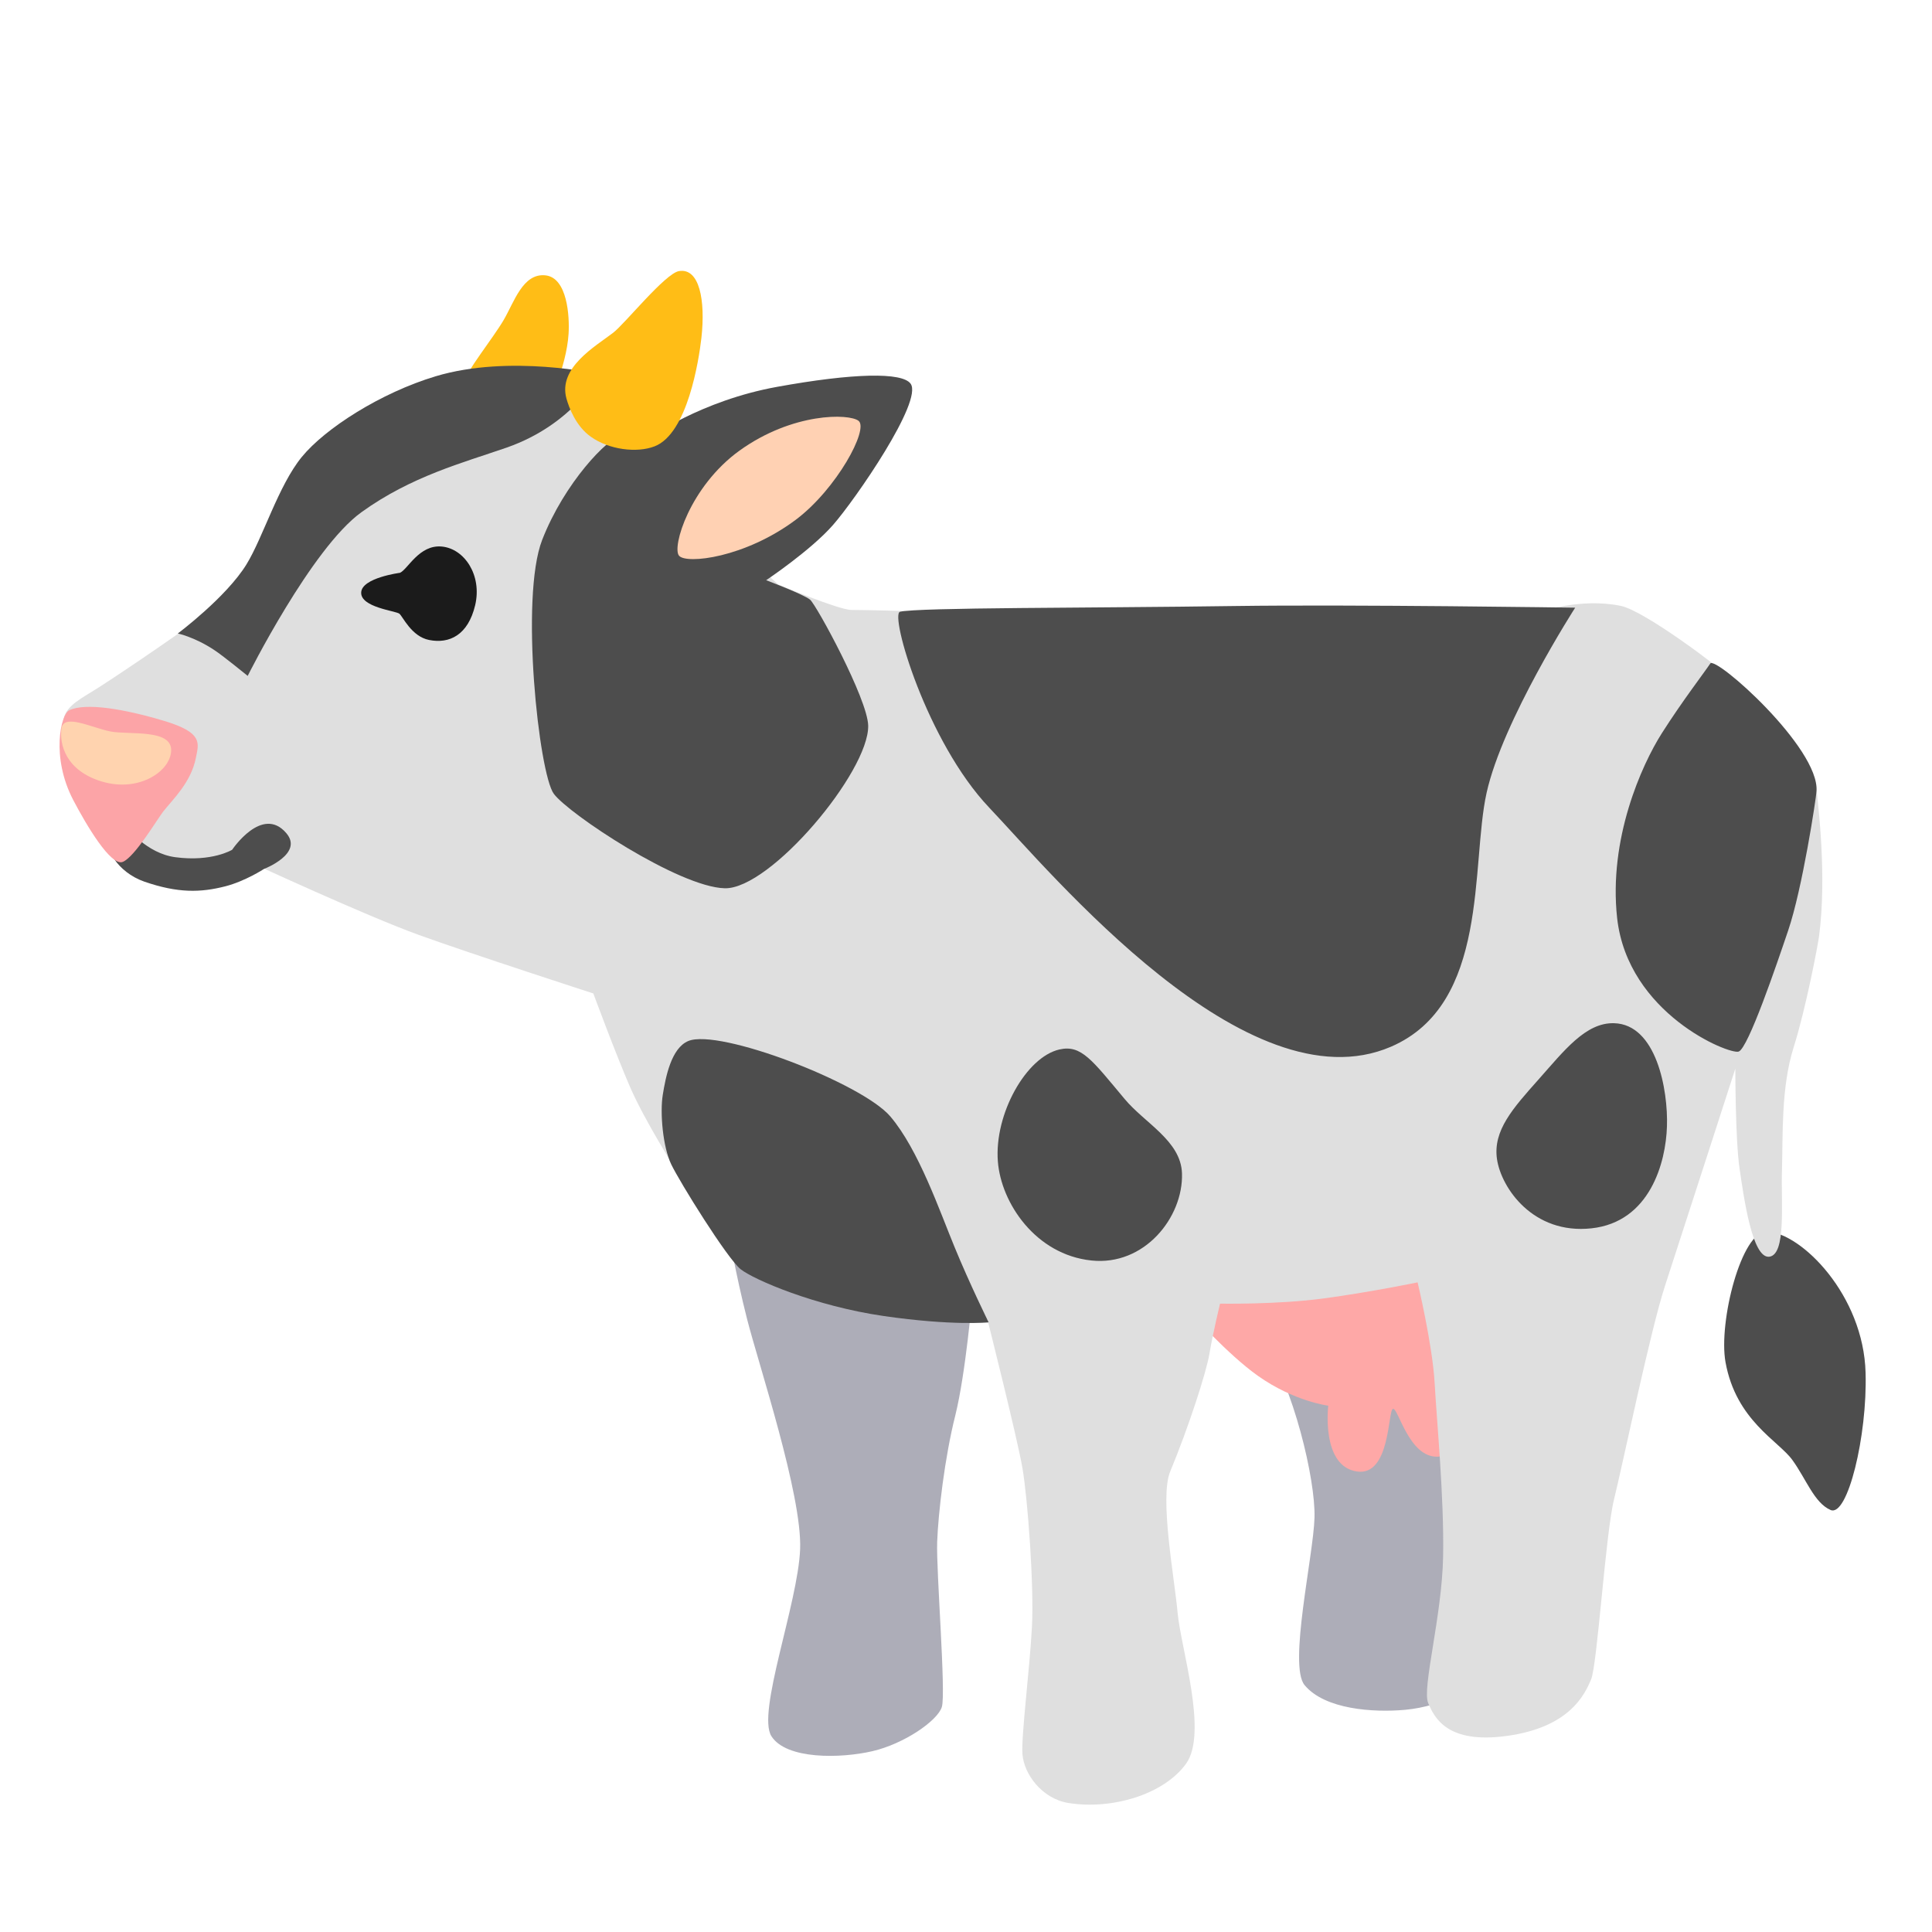 <?xml version="1.0" encoding="utf-8"?>
<!-- Generator: www.svgicons.com -->
<svg xmlns="http://www.w3.org/2000/svg" width="800" height="800" viewBox="0 0 128 128">
<path fill="#FFBD16" d="M30.98 25c-.28-.14 1.69-2.6 2.39-3.8c.7-1.2 1.27-3.1 2.75-2.96s1.62 2.75 1.55 3.87c-.14 2.25-1.41 4.79-1.41 4.79z"/><path fill="#ADADB8" d="m90.18 73.92l-41.91 7.72s.45 2.7 1.22 5.73s3.66 11.68 3.52 15.27c-.14 3.59-2.89 10.84-1.9 12.39s4.58 1.48 6.69.99s4.32-2.02 4.6-2.93s-.38-9.03-.31-10.93s.49-5.56 1.2-8.38c.7-2.82 1.13-7.95 1.13-7.95l10.21-5.21s7.11 5.42 9.08 8.31s3.45 9.08 3.38 11.61c-.07 2.53-1.74 9.79-.66 11.1c1.34 1.62 4.56 1.83 6.66 1.64c2.58-.23 4.83-1.64 4.83-1.64V81.31z"/><path fill="#4D4D4D" d="M117.07 81.59c-1.69-.07-3.23 6-2.75 8.66c.7 3.87 3.52 5.21 4.43 6.48c.92 1.27 1.45 2.84 2.53 3.31c1.13.49 2.44-4.92 2.32-9.08c-.13-5.15-4.25-9.27-6.53-9.37"/><path fill="#FEA8A7" d="m84.27 81.87l-5.42 5.07s2.49 2.8 4.5 4.22c2.39 1.69 4.65 1.97 4.65 1.97s-.49 4.01 1.9 4.36c2.23.33 2.04-4.08 2.39-4.15c.35-.07 1.06 3.24 2.96 3.17s5.42-7.46 5.42-7.46L96.3 78z"/><path fill="#DFDFDF" d="M44.17 29.08c.14-.35-1.41-1.69-2.89-2.67c-1.48-.99-4.36-1.34-4.36-1.34l-12.88 6.26l-7.81 7.56s-3.28 2.3-4.69 3.28c-1.41.99-3.73 2.56-4.93 3.33s-2.18 1.2-2.39 2.11s4.34 8.28 4.34 8.28l2.39 1.76l5.7-.49s7.6 3.52 11.12 4.79c3.52 1.27 11.54 3.87 11.54 3.87s1.48 4.01 2.46 6.26c.99 2.25 2.98 5.37 2.98 5.37l20.67 9.97s1.97 7.81 2.32 9.85s.77 7.74.63 10.49s-.72 7.27-.63 8.45c.09 1.31 1.28 2.95 3.03 3.24c2.89.47 6.34-.56 7.81-2.6s-.35-7.67-.56-10c-.21-2.32-1.21-7.63-.49-9.36c1.2-2.89 2.39-6.55 2.6-7.81c.21-1.27.7-3.31.7-3.31s3.8.07 6.9-.35c3.1-.42 6.19-1.06 6.19-1.06s.99 4.15 1.13 6.69c.14 2.53.63 7.53.56 11.47s-1.41 8.73-.99 9.71c.42.99 1.27 2.72 5.21 2.18c4.17-.57 5.16-2.75 5.58-3.73s.96-9.71 1.53-11.97c.56-2.25 2.39-11.12 3.38-14.15c.99-3.03 4.65-14.36 4.65-14.36s0 4.72.28 6.62s.84 5.98 1.97 5.84c1.13-.14.77-3.52.84-5.77c.07-2.25-.07-5.42.77-8.09c.84-2.67 1.63-6.9 1.69-7.39c.52-3.99-.07-8.66-.14-9.43s-5.7-4.43-5.7-4.43s.14-2.93-.21-3.36c-.35-.42-5.49-4.32-7.09-4.65c-2.67-.55-5.37.4-5.37.4L87.1 51.6L59.93 40.48s-2.67-.07-3.52-.07c-.84 0-4.86-1.69-4.86-1.69l-4.65-4.29z"/><path fill="#4D4D4D" d="M107.14 60.83c-.58-5.25 1.62-10.14 2.96-12.25s2.84-4.06 3.21-4.62c.35-.52 7.23 5.58 7.04 8.45c-.03.5-.94 6.48-1.88 9.24c-.76 2.25-2.65 7.81-3.28 8.02c-.63.21-7.34-2.51-8.05-8.84m-.21 6.96c-1.88-.05-3.31 1.83-5 3.73s-3.03 3.38-2.75 5.28c.28 1.9 2.39 5 6.26 4.58c3.87-.42 4.93-4.36 5-6.76c.08-2.39-.69-6.76-3.51-6.83m-25.1-27.64c-9.64.14-21 .09-22.2.38c-.7.16 1.76 8.61 5.91 12.98s17.07 19.94 26.61 15.84c6.55-2.82 5.28-12.04 6.34-16.82c1.06-4.79 5.87-12.27 5.87-12.27s-14.72-.22-22.53-.11m-21.5-14.73c.84 1.15-3.66 7.67-5.14 9.36s-4.43 3.66-4.43 3.66s2.49.94 2.91 1.29c.42.35 3.82 6.59 3.85 8.35c.05 3.05-6.48 10.84-9.5 10.77c-3.03-.07-10.35-4.93-11.33-6.26c-.99-1.34-2.25-13.02-.77-16.82c1.48-3.8 4.36-6.76 5.21-6.9s1.9.14 1.9.14s3.38-2.46 8.45-3.38s8.29-.98 8.85-.21"/><path fill="#FFD1B3" d="M44.99 36.82c-.49-.56.71-4.59 4.01-6.97c3.52-2.53 7.25-2.46 7.88-1.97c.7.54-1.45 4.52-4.15 6.55c-3.38 2.53-7.25 2.96-7.74 2.39"/><path fill="#4D4D4D" d="M16.41 44.78s4.22-8.45 7.53-10.84s6.73-3.28 9.64-4.29c4.43-1.55 6.12-4.86 6.12-4.86s-5.91-1.34-10.84.14c-3.63 1.09-7.32 3.45-8.87 5.35c-1.55 1.9-2.56 5.32-3.66 7.11c-1.34 2.18-4.55 4.58-4.55 4.58s1.1.23 2.39 1.08c.55.35 2.24 1.73 2.24 1.73"/><path fill="#FFBD16" d="M37.53 26.41c.16.57.61 1.82 1.62 2.53c1.19.85 3.04 1.09 4.22.63c2.18-.84 2.93-5.7 3.1-7.18c.28-2.53-.14-4.65-1.48-4.43c-.91.14-3.59 3.49-4.36 4.08c-1.2.92-3.67 2.32-3.1 4.37"/><path fill="#1B1B1B" d="M26.5 37.95c.52-.23 1.27-1.88 2.77-1.74s2.68 1.9 2.21 3.89c-.47 1.97-1.7 2.57-3.05 2.3c-1.17-.23-1.74-1.55-1.97-1.74c-.23-.19-2.58-.42-2.53-1.41c.04-.97 2.57-1.3 2.57-1.3"/><path fill="#4D4D4D" d="M7.31 55.59c-.42.52.43 2.18 2.25 2.82c2.23.77 3.73.73 5.37.31c1.32-.34 2.56-1.15 2.56-1.15s2.64-1.01 1.48-2.37c-1.6-1.88-3.59 1.1-3.59 1.1s-1.34.82-3.78.49c-1.9-.26-3.17-1.95-3.17-1.95z"/><path fill="#FCA4A7" d="M12.98 50.2c.19-.97.49-1.66-2.11-2.44c-2.67-.8-5.21-1.22-6.29-.7c-.55.26-1.22 3.1.28 5.96c.85 1.62 2.49 4.41 3.28 4.08s2.23-2.75 2.67-3.33c.63-.8 1.85-1.93 2.17-3.57"/><path fill="#FFD3AF" d="M11.34 49.73c-.04 1.36-2.11 2.77-4.55 2.06s-2.86-2.49-2.72-3.52c.14-1.03 2.02-.05 3.24.19c1.22.24 4.08-.19 4.03 1.27"/><path fill="#4D4D4D" d="M70.19 69.53c-2.2.5-4.32 4.27-4.08 7.41c.21 2.77 2.51 6.18 6.19 6.57c3.52.38 6.1-2.86 6.01-5.77c-.07-2.16-2.46-3.32-3.8-4.93c-2.16-2.58-2.87-3.61-4.32-3.28m-24.59-.56c-1.13.47-1.5 2.39-1.69 3.57s0 3.43.56 4.6c.56 1.17 3.71 6.24 4.6 6.95c.89.7 4.93 2.44 9.48 3.1s6.95.42 6.95.42s-1.27-2.58-2.25-4.97c-.99-2.39-2.39-6.48-4.27-8.68s-11.34-5.84-13.38-4.99"/>
</svg>